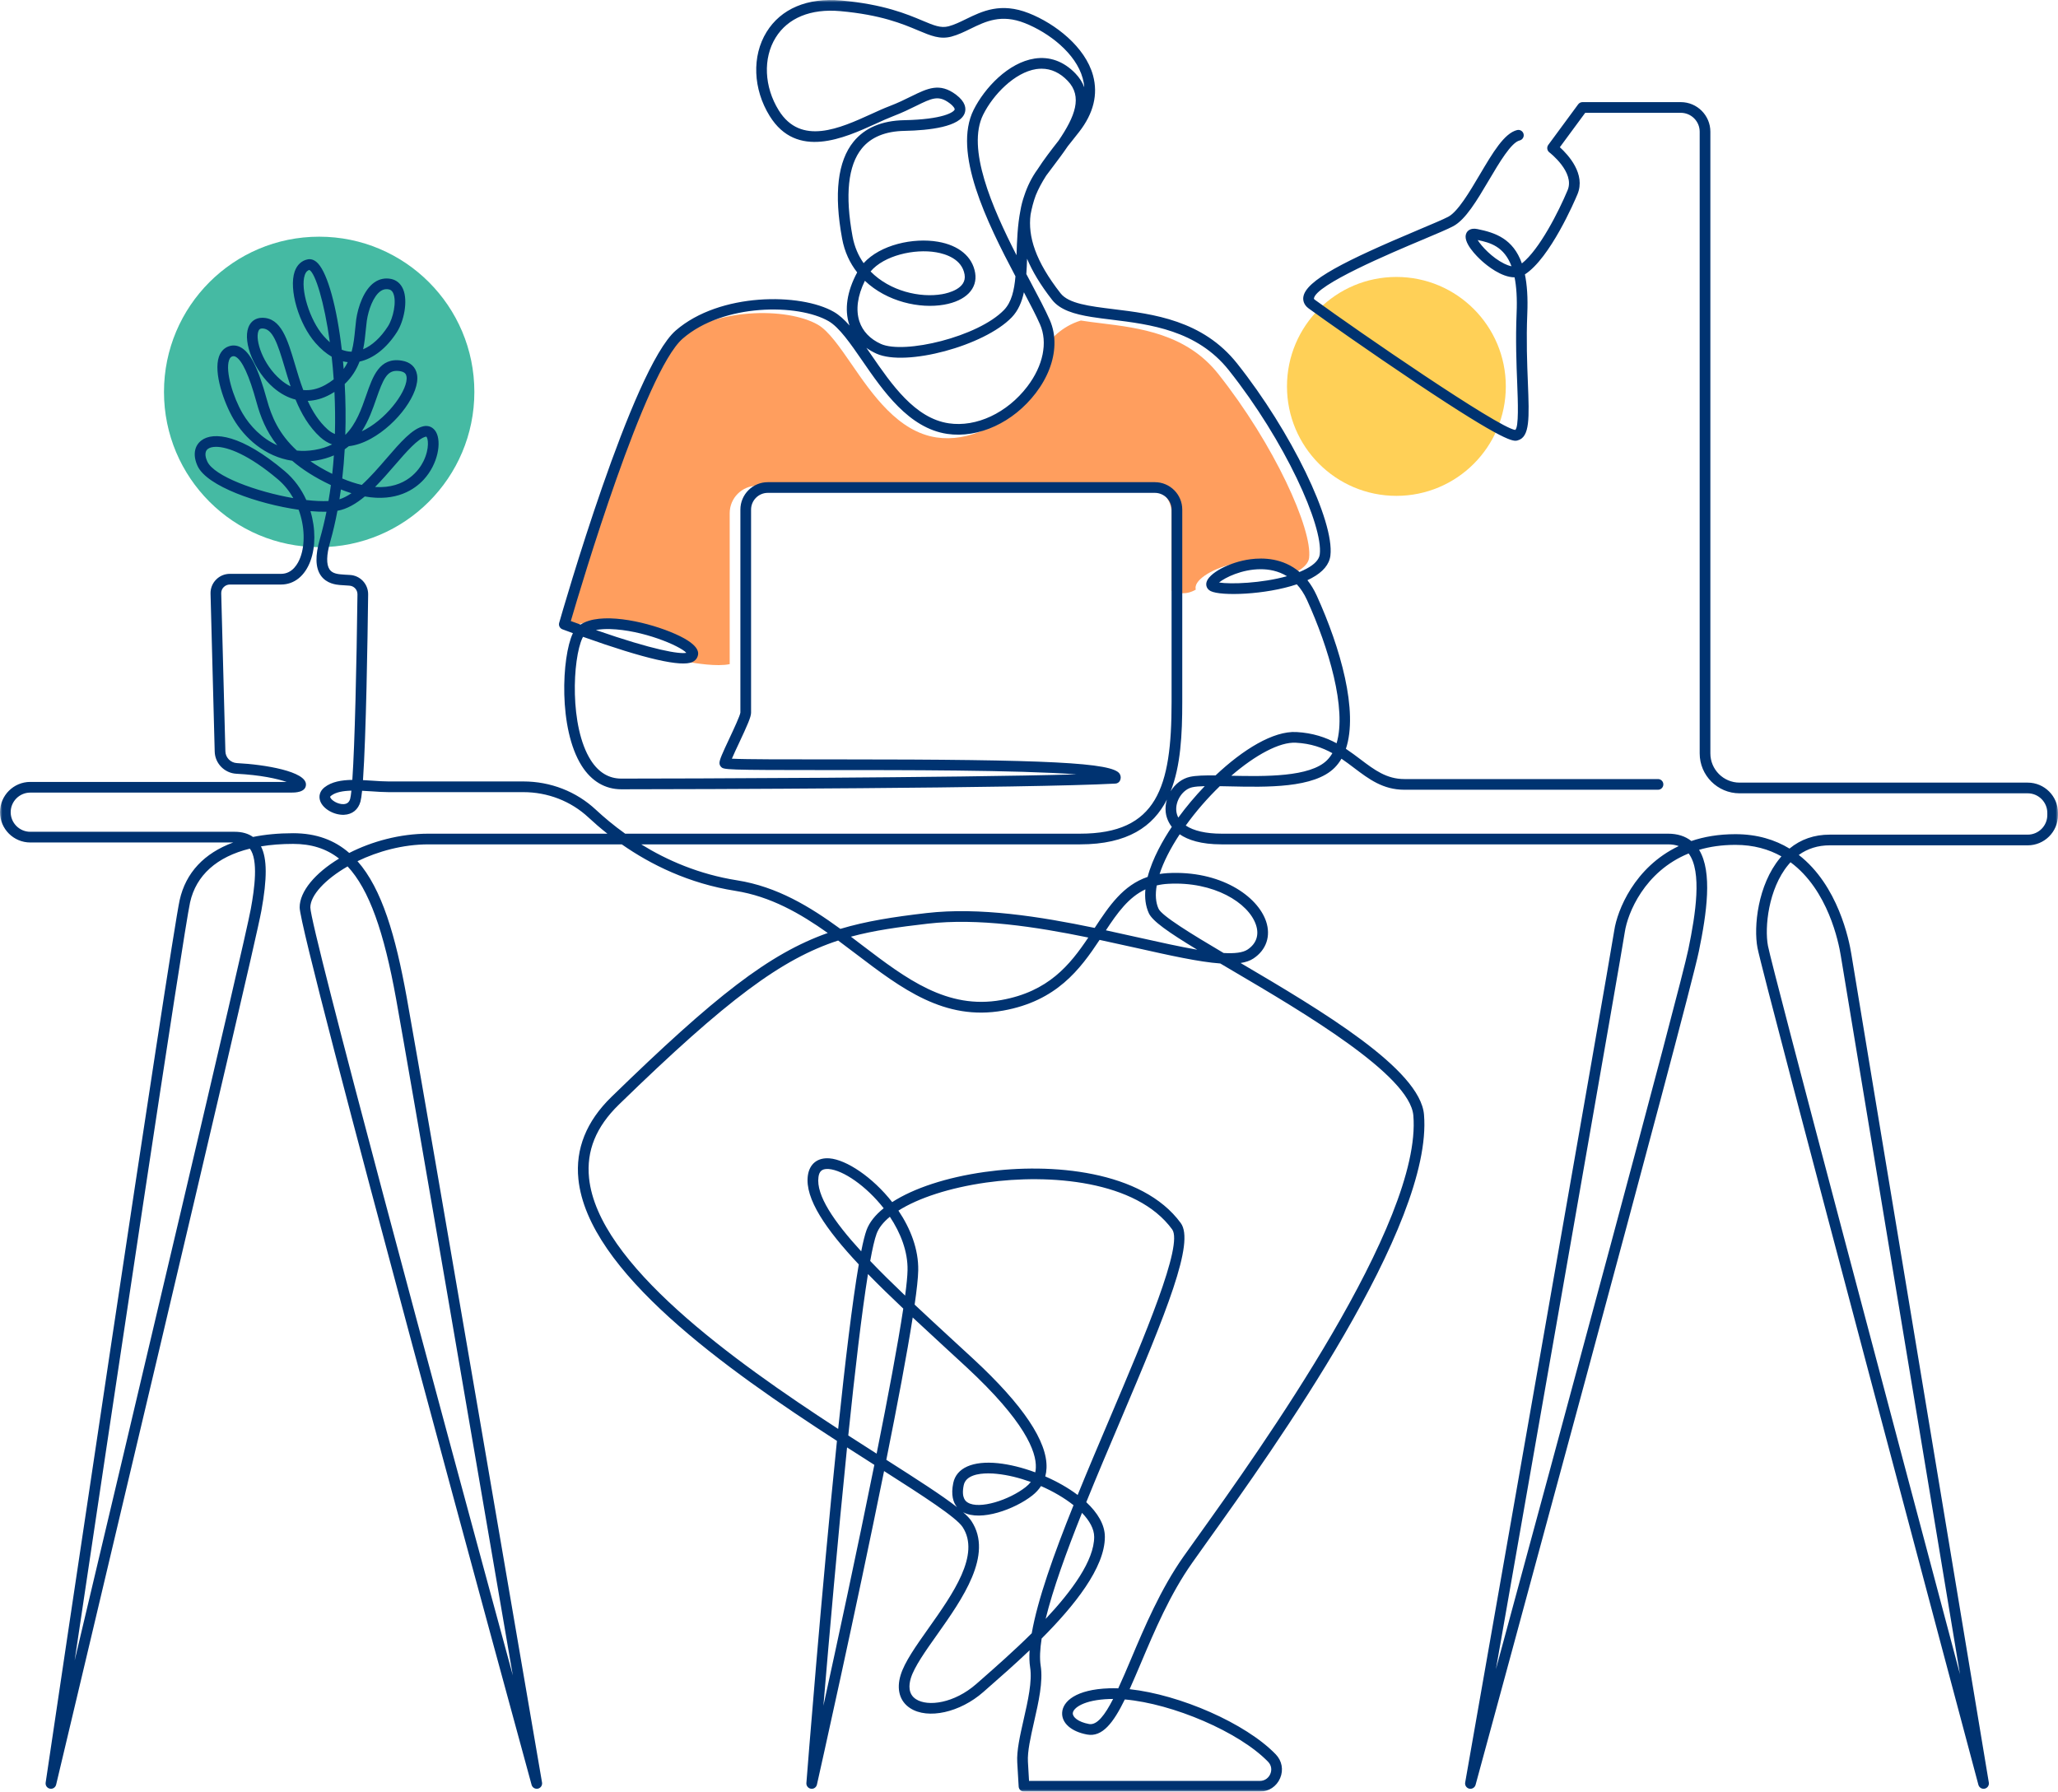 <?xml version="1.0" encoding="UTF-8"?> <svg xmlns="http://www.w3.org/2000/svg" xmlns:xlink="http://www.w3.org/1999/xlink" width="456px" height="397px" viewBox="0 0 456 397" version="1.1"><title>Artboard 1</title><defs><path d="M0,0 L456,0 L456,397 L0,397 L0,0 Z" id="path-1"></path><polygon id="path-2" points="0 0 456 0 456 397 0 397"></polygon></defs><g id="Artboard-1" stroke="none" fill="none" xlink:href="#path-1" fill-rule="evenodd"><path d="M290.063,123.619 C289.928,124.756 288.942,125.83 287.135,126.801 C286.646,127.062 286.125,127.306 285.572,127.535 C281.918,124.425 277.491,124.338 274.712,124.709 C270.032,125.317 265.282,127.875 264.926,129.959 C264.887,130.204 264.895,130.433 264.95,130.654 C262.788,131.917 260.831,131.459 259.592,130.891 L259.592,113.712 C259.592,110.356 256.869,107.633 253.515,107.633 L167.76,107.633 C164.406,107.633 161.683,110.356 161.683,113.712 L161.683,147.162 C158.874,147.762 154.084,146.98 152.047,146.594 C152.118,146.475 152.165,146.356 152.205,146.246 C152.418,145.583 153.089,143.578 146.041,140.759 C140.138,138.399 130.581,136.346 126.272,139.188 C125.57,138.935 124.852,138.675 124.109,138.406 C126.367,130.685 140.509,83.095 148.907,75.817 C157.943,67.985 174.476,68.064 181.216,71.948 C183.592,73.314 186.078,76.922 188.714,80.743 C193.299,87.399 198.997,95.68 207.52,96.935 C214.457,97.954 222.168,94.401 227.14,87.872 C229.76,84.446 231.164,80.711 231.267,77.206 C232.546,75.375 235.229,72.295 239.491,71.024 C240.919,71.254 242.434,71.443 244.013,71.633 C252.41,72.666 262.859,73.954 269.899,82.811 C282.368,98.514 290.828,117.304 290.063,123.619" id="Fill-1" fill="#FF9E5E"></path><path d="M105.106,86.846 C105.106,105.843 89.711,121.243 70.72,121.243 C51.73,121.243 36.335,105.843 36.335,86.846 C36.335,67.848 51.73,52.448 70.72,52.448 C89.711,52.448 105.106,67.848 105.106,86.846" id="Fill-3" fill="#45BAA3"></path><path d="M333.65,85.622 C333.65,99.016 322.795,109.875 309.406,109.875 C296.016,109.875 285.162,99.016 285.162,85.622 C285.162,72.227 296.016,61.369 309.406,61.369 C322.795,61.369 333.65,72.227 333.65,85.622" id="Fill-5" fill="#FFD057"></path><g id="Group-9" stroke-width="1" transform="translate(0, 0)"><mask id="mask-3" fill="white"><use xlink:href="#path-2"></use></mask><g id="Clip-8"></g><path d="M407.874,211.788 C408.758,217.33 426.2,322.315 434.281,370.994 C421.259,322.063 392.698,214.646 391.735,209.594 C390.954,205.488 391.838,196.954 396.21,191.665 C396.384,191.459 396.557,191.262 396.731,191.064 C405.057,197.207 407.401,208.812 407.874,211.788 L407.874,211.788 Z M374.104,210.312 C372.203,219.517 344.557,321.612 331.456,369.881 C340.319,319.426 359.299,211.33 360.017,206.514 C360.641,202.37 364.342,193.117 374.159,189.114 C377.166,193.117 375.715,202.528 374.104,210.312 L374.104,210.312 Z M261.083,181.165 C260.847,180.714 260.696,180.232 260.641,179.712 C260.397,177.415 262.086,174.904 264.185,174.446 C264.863,174.296 265.802,174.225 266.939,174.201 C264.824,176.404 262.835,178.772 261.083,181.165 L261.083,181.165 Z M254.288,194.309 C248.827,196.165 245.741,200.767 242.553,205.615 C230.47,203.104 217.061,200.965 205.294,202.322 C197.924,203.175 191.886,204.123 186.204,205.828 C179.448,200.909 172.219,196.472 163.309,195.067 C154.896,193.741 147.793,190.63 142.08,187.101 L239.309,187.101 C249.86,187.101 255.527,183.138 258.558,177.17 C258.29,178.062 258.187,179.017 258.29,179.964 C258.36,180.635 258.637,181.923 259.639,183.225 C257.753,186.044 255.361,190.173 254.288,194.309 L254.288,194.309 Z M258.842,195.841 C268.928,195.272 276.654,200.025 278.295,204.951 C279.037,207.178 278.374,209.112 276.433,210.407 C275.383,211.11 273.537,211.315 271.114,211.173 C263.987,206.957 257.429,202.946 256.703,201.359 C256.072,199.986 255.945,198.233 256.3,196.204 C257.09,196.014 257.934,195.888 258.842,195.841 L258.842,195.841 Z M254.548,202.346 C255.361,204.114 258.865,206.562 265.274,210.446 C261.43,209.783 256.932,208.78 252.158,207.715 C249.868,207.201 247.485,206.665 245.039,206.143 C247.611,202.251 250.058,198.833 253.791,197.072 C253.617,198.936 253.815,200.736 254.548,202.346 L254.548,202.346 Z M188.54,207.557 C193.693,206.159 199.084,205.425 205.563,204.675 C216.699,203.388 229.483,205.354 241.14,207.746 C237.052,213.833 232.309,219.723 221.876,221.594 C209.856,223.764 200.765,216.849 191.136,209.53 C190.276,208.875 189.408,208.212 188.54,207.557 L188.54,207.557 Z M246.641,376.466 C244.81,380.049 243.066,382.331 241.314,382.024 C238.859,381.573 237.644,380.468 237.707,379.608 C237.786,378.494 240.075,376.663 245.875,376.474 C246.128,376.466 246.38,376.466 246.641,376.466 L246.641,376.466 Z M313.162,247.181 C315.159,270.896 279.045,321.4 265.447,340.41 C264.209,342.139 263.127,343.655 262.228,344.926 C257.176,352.087 253.546,360.66 250.634,367.56 C249.648,369.889 248.701,372.123 247.777,374.113 C247.099,374.089 246.435,374.089 245.796,374.105 C238.362,374.35 235.521,377.018 235.348,379.434 C235.174,381.779 237.352,383.705 240.888,384.353 C244.226,384.96 246.68,381.795 249.23,376.576 C259.828,377.508 274.563,383.752 280.979,390.392 C281.689,391.126 281.871,392.137 281.468,393.084 C281.153,393.834 280.371,394.631 279.14,394.631 L228.008,394.631 L227.763,390.377 C227.629,388.134 228.355,384.936 229.12,381.549 C230.115,377.168 231.149,372.637 230.589,369.108 C230.336,367.497 230.43,365.46 230.801,363.076 C238.038,355.821 244.81,347.397 244.81,340.552 C244.81,337.829 243.192,335.2 240.69,332.862 C243.09,326.926 245.686,320.831 248.18,314.95 C258.558,290.507 264.761,275.302 261.628,271.015 C253.097,259.338 232.893,257.618 218.182,259.694 C209.635,260.902 202.43,263.31 197.687,266.373 C193.346,260.83 187.53,256.978 183.804,256.678 C181.153,256.465 179.361,257.894 178.998,260.499 C178.296,265.623 183.039,272.459 190.284,280.181 C188.848,288.533 187.253,301.907 185.715,316.631 C162.441,301.489 132.467,280.047 130.518,261.036 C129.902,255.013 132.057,249.699 137.123,244.772 C161.241,221.294 173.261,212.483 185.715,208.409 C187.056,209.396 188.382,210.407 189.7,211.409 C199.762,219.06 209.256,226.275 222.294,223.931 C234.132,221.799 239.325,214.78 243.642,208.267 C246.396,208.852 249.08,209.451 251.644,210.02 C259.268,211.725 265.645,213.154 270.388,213.494 C271.264,214.014 272.187,214.552 273.142,215.12 C288.776,224.318 312.405,238.22 313.162,247.181 L313.162,247.181 Z M217.543,372.076 L216.328,373.142 C211.458,377.42 205.603,378.234 202.959,376.521 C201.183,375.376 201.364,373.347 201.822,371.847 C202.596,369.337 205.05,365.871 207.647,362.208 C213.218,354.329 220.155,344.523 215.254,337.063 C214.883,336.494 214.26,335.839 213.408,335.089 C217.306,337.213 224.891,334.41 228.734,331.378 C229.523,330.755 230.163,330.06 230.66,329.294 C233.343,330.47 235.853,331.931 237.865,333.534 C233.485,344.428 229.902,354.479 228.607,361.908 C224.583,365.902 220.478,369.494 217.543,372.076 L217.543,372.076 Z M213.534,329.112 C213.983,326.934 216.77,326.483 218.98,326.483 C219.713,326.483 220.376,326.531 220.873,326.587 C223.289,326.831 225.877,327.47 228.403,328.386 C228.087,328.789 227.708,329.168 227.266,329.515 C223.628,332.381 216.99,334.529 214.425,332.942 C214.055,332.713 212.934,332.018 213.534,329.112 L213.534,329.112 Z M211.214,328.631 C210.669,331.276 211.214,332.934 212.05,333.968 C208.696,331.339 203.195,327.818 196.385,323.475 C198.831,311.31 200.962,300.029 202.232,291.936 C204.6,294.146 207.038,296.397 209.501,298.662 C211.04,300.076 212.571,301.489 214.094,302.894 C227.101,314.942 229.657,321.676 229.515,325.205 C229.507,325.568 229.46,325.923 229.389,326.255 C226.54,325.197 223.66,324.486 221.11,324.225 C215.523,323.658 211.908,325.26 211.214,328.631 L211.214,328.631 Z M192.004,272.57 C191.634,273.596 191.231,275.199 190.821,277.283 C184.76,270.66 180.79,264.834 181.351,260.823 C181.516,259.575 182.1,259.03 183.276,259.03 C183.386,259.03 183.497,259.03 183.623,259.038 C186.811,259.291 191.925,262.781 195.8,267.731 C193.93,269.231 192.628,270.865 192.004,272.57 L192.004,272.57 Z M201.088,281.475 C201.064,282.763 200.875,284.673 200.551,287.089 C197.805,284.468 195.185,281.894 192.817,279.415 C193.314,276.652 193.788,274.584 194.23,273.384 C194.704,272.088 195.714,270.818 197.173,269.618 C199.542,273.186 201.175,277.315 201.088,281.475 L201.088,281.475 Z M239.743,335.231 C241.416,336.968 242.442,338.799 242.442,340.552 C242.442,345.802 237.502,352.536 231.685,358.734 C233.28,352.173 236.271,343.931 239.743,335.231 L239.743,335.231 Z M238.781,331.268 C236.681,329.681 234.195,328.284 231.607,327.155 C231.764,326.563 231.859,325.947 231.883,325.299 C232.119,319.442 226.674,311.318 215.704,301.157 C214.181,299.744 212.642,298.331 211.103,296.918 C208.27,294.305 205.421,291.684 202.659,289.086 C203.14,285.763 203.424,283.173 203.456,281.523 C203.55,276.818 201.727,272.207 199.068,268.259 C203.472,265.465 210.393,263.191 218.514,262.038 C232.577,260.057 251.81,261.58 259.718,272.412 C262.22,275.838 253.601,296.128 246.001,314.026 C243.547,319.805 241.069,325.631 238.781,331.268 L238.781,331.268 Z M194.238,322.11 C192.233,320.831 190.126,319.489 187.956,318.084 C189.424,303.857 190.947,290.823 192.32,282.312 C194.735,284.791 197.371,287.349 200.141,289.97 C198.957,297.842 196.771,309.455 194.238,322.11 L194.238,322.11 Z M182.447,377.966 C183.694,363.092 185.628,340.931 187.687,320.728 C189.755,322.063 191.784,323.35 193.733,324.596 C189.961,343.323 185.525,363.921 182.447,377.966 L182.447,377.966 Z M285.161,127.677 C279.566,129.248 272.661,129.493 270.111,129.075 C271.461,127.962 275.186,126.138 279.306,126.13 L279.338,126.13 C281.105,126.13 283.205,126.477 285.161,127.677 L285.161,127.677 Z M132.033,139.606 C133.13,139.401 134.291,139.369 135.159,139.393 C142.379,139.599 150.555,143.048 152.087,144.659 C150.524,144.967 144.952,144.099 132.033,139.606 L132.033,139.606 Z M261.959,155.609 L261.959,112.922 C261.959,109.567 259.236,106.843 255.882,106.843 L170.128,106.843 C166.774,106.843 164.051,109.567 164.051,112.922 L164.051,157.891 C163.98,158.577 162.551,161.625 161.605,163.646 C159.994,167.08 159.426,168.351 159.418,169.061 C159.411,169.377 159.544,169.709 159.774,169.93 C160.381,170.554 160.46,170.641 183.71,170.641 C199.486,170.633 225.561,170.617 238.528,171.588 C211.585,172.354 150.272,172.528 137.66,172.528 C134.898,172.528 132.625,171.154 130.897,168.438 C126.154,160.97 126.88,146.009 129.05,141.367 C129.098,141.28 129.145,141.201 129.192,141.114 C142.837,145.985 150.989,147.857 153.444,146.68 C153.941,146.435 154.241,146.112 154.415,145.803 C154.486,145.685 154.534,145.567 154.573,145.456 C154.786,144.794 155.457,142.787 148.409,139.969 C142.506,137.609 132.949,135.556 128.64,138.399 C127.937,138.146 127.219,137.885 126.478,137.617 C128.734,129.896 142.877,82.306 151.274,75.027 C160.31,67.196 176.844,67.274 183.584,71.158 C185.959,72.524 188.445,76.132 191.081,79.953 C195.667,86.608 201.364,94.89 209.888,96.146 C216.825,97.164 224.536,93.611 229.507,87.083 C232.127,83.656 233.532,79.922 233.635,76.416 C233.698,74.482 233.358,72.619 232.609,70.914 C231.583,68.592 230.052,65.704 228.276,62.356 C227.992,61.826 227.708,61.274 227.408,60.721 C227.487,59.616 227.535,58.487 227.574,57.334 C228.734,60.114 230.534,63.13 233.114,66.438 C234.866,68.68 238.015,69.619 241.858,70.235 C243.287,70.464 244.802,70.653 246.38,70.842 C254.778,71.877 265.226,73.164 272.266,82.022 C284.735,97.724 293.196,116.514 292.43,122.83 C292.296,123.967 291.309,125.04 289.502,126.012 C289.013,126.272 288.492,126.517 287.94,126.746 C284.286,123.635 279.858,123.548 277.08,123.919 C272.4,124.528 267.649,127.085 267.294,129.169 C267.255,129.414 267.263,129.643 267.318,129.864 C267.436,130.338 267.76,130.732 268.249,130.977 C270.545,132.13 280.395,131.806 287.34,129.478 C288.176,130.385 288.942,131.522 289.589,132.935 C294.411,143.522 298.428,157.053 296.155,164.696 C293.74,163.393 290.891,162.407 287.253,162.209 C282.139,161.932 275.407,166.085 269.33,171.825 C266.978,171.794 264.997,171.849 263.679,172.133 C261.904,172.52 260.365,173.735 259.386,175.33 C261.612,169.725 261.959,162.698 261.959,155.609 L261.959,155.609 Z M192.896,60.153 C195.848,56.624 202.588,55.069 207.441,55.906 C209.54,56.269 213.155,57.39 213.731,60.848 C214.252,63.966 210.069,64.953 208.775,65.182 C203.874,66.043 197.197,64.535 192.896,60.153 L192.896,60.153 Z M188.911,52.44 C187.206,43.227 187.901,36.642 190.971,32.877 C192.999,30.39 196.171,29.079 200.402,29.001 C205.95,28.89 212.776,28.108 213.779,24.99 C214.078,24.058 213.983,22.598 211.821,20.971 C208.207,18.263 205.563,19.558 201.909,21.35 C200.528,22.037 198.949,22.811 197.008,23.553 C195.8,24.011 194.467,24.619 193.054,25.266 C186.109,28.424 177.46,32.364 172.55,24.453 C169.315,19.235 169.039,12.911 171.856,8.348 C174.555,3.966 179.638,1.882 186.172,2.466 C195.217,3.279 199.983,5.284 203.464,6.753 C206.249,7.921 208.27,8.774 210.78,8.119 C212.263,7.732 213.684,7.037 215.057,6.366 C218.395,4.74 221.844,3.05 227.093,5.127 C232.38,7.219 238.394,11.806 239.901,17.348 C240.083,18.011 240.201,18.674 240.24,19.345 C239.854,18.271 239.215,17.237 238.267,16.258 C235.703,13.598 232.577,12.461 229.247,12.974 C223.414,13.866 218.159,19.487 215.735,24.334 C211.032,33.745 218.648,49.195 225.001,61.227 C224.732,64.345 224.125,66.958 222.468,68.68 C216.707,74.648 200.355,78.54 195.185,76.212 C192.793,75.13 191.152,73.408 190.426,71.229 C189.582,68.656 189.992,65.561 191.634,62.221 C196.535,66.872 203.803,68.459 209.185,67.511 C214.015,66.666 216.651,63.959 216.067,60.461 C215.468,56.885 212.477,54.366 207.844,53.569 C202.358,52.622 195.059,54.216 191.358,58.314 C190.197,56.664 189.337,54.714 188.911,52.44 L188.911,52.44 Z M230.438,71.869 C232.198,75.872 231.149,81.027 227.629,85.646 C223.162,91.503 216.336,94.709 210.235,93.801 C202.729,92.696 197.576,85.211 193.031,78.611 C192.667,78.09 192.32,77.577 191.973,77.08 C192.644,77.569 193.394,78.003 194.206,78.366 C200.709,81.303 218.072,76.645 224.172,70.322 C225.601,68.837 226.406,66.927 226.871,64.764 C228.331,67.527 229.586,69.927 230.438,71.869 L230.438,71.869 Z M234.566,31.148 C232.885,33.287 231.275,35.38 229.91,37.503 C228.56,39.358 227.613,41.34 226.95,43.361 C226.571,44.435 226.288,45.524 226.098,46.653 C225.451,49.961 225.341,53.324 225.237,56.474 C225.237,56.498 225.237,56.521 225.229,56.545 C219.808,45.935 214.118,32.869 217.851,25.4 C220.076,20.939 224.835,16.045 229.602,15.31 C230.004,15.256 230.407,15.224 230.801,15.224 C232.909,15.224 234.85,16.116 236.563,17.9 C239.932,21.39 238.18,25.826 234.566,31.148 L234.566,31.148 Z M294.033,168.454 C290.276,172.212 280.3,172.054 272.819,171.896 C278.154,167.294 283.543,164.372 287.127,164.577 C290.441,164.751 293.006,165.667 295.224,166.891 C294.893,167.467 294.49,167.996 294.033,168.454 L294.033,168.454 Z M77.863,175.196 C77.776,176.025 77.689,176.633 77.594,176.98 C77.381,177.77 76.908,178.149 76.126,178.188 C74.816,178.236 73.412,177.319 73.183,176.689 C73.143,176.593 73.119,176.522 73.364,176.325 C74.39,175.52 76.032,175.244 77.863,175.196 L77.863,175.196 Z M94.941,184.733 C88.572,184.733 82.369,186.462 77.381,189.004 C74.113,186.154 70.073,184.63 64.951,184.63 C61.708,184.63 58.74,184.915 56.057,185.459 C54.999,184.701 53.642,184.314 52.008,184.314 L6.708,184.314 C4.317,184.314 2.367,182.365 2.367,179.972 C2.367,177.58 4.317,175.63 6.708,175.63 L64.478,175.63 C65.291,175.63 67.753,175.63 67.793,173.862 C67.871,170.933 58.685,169.409 52.497,169.093 C51.101,169.022 49.972,167.877 49.94,166.488 L49.017,131.498 C49.001,130.97 49.191,130.48 49.554,130.109 C49.924,129.73 50.406,129.525 50.935,129.525 L62.268,129.525 C65.196,129.525 67.571,127.614 68.795,124.275 C69.916,121.204 69.963,117.161 68.787,113.261 C70.057,113.372 71.257,113.419 72.338,113.396 C71.92,115.448 71.438,117.485 70.862,119.49 C69.812,123.154 69.884,125.783 71.067,127.504 C72.338,129.359 74.54,129.556 75.258,129.627 C75.961,129.69 76.694,129.738 77.381,129.77 C78.415,129.817 79.212,130.662 79.204,131.696 C79.007,147.494 78.62,164.822 78.068,172.811 C75.676,172.851 73.49,173.214 71.904,174.462 C70.894,175.251 70.546,176.396 70.957,177.517 C71.604,179.262 74.011,180.627 76.229,180.549 C78.06,180.47 79.386,179.396 79.875,177.604 C80.001,177.138 80.119,176.325 80.23,175.228 C80.956,175.259 81.69,175.307 82.4,175.354 C83.703,175.44 84.933,175.528 86.102,175.528 L115.949,175.528 C121.371,175.528 126.501,177.517 130.384,181.133 C131.631,182.294 133.028,183.509 134.582,184.733 L94.941,184.733 Z M87.775,221.396 C90.829,238.315 106.147,327.565 113.629,371.255 C96.969,310.023 68.771,205.512 68.763,201.075 C68.763,198.407 72.03,194.854 77.018,191.988 C81.793,197.104 85.084,206.451 87.775,221.396 L87.775,221.396 Z M55.575,201.391 C54.155,209.223 28.727,316.599 16.542,367.939 C24.339,315.668 40.691,206.365 42.112,199.97 C43.453,193.93 48.062,189.849 55.362,188.049 C57.264,190.591 56.404,196.859 55.575,201.391 L55.575,201.391 Z M45.932,102.264 C45.655,101.672 45.11,100.204 46.057,99.477 C46.444,99.185 47.052,99.011 47.873,99.011 C50.454,99.011 55.141,100.772 61.557,106.196 C62.97,107.388 64.107,108.825 64.99,110.38 C56.854,108.966 47.431,105.532 45.932,102.264 L45.932,102.264 Z M68.787,102.209 C69.221,102.169 69.655,102.106 70.089,102.035 C71.549,101.79 72.835,101.403 73.98,100.906 C73.885,102.272 73.767,103.638 73.616,105.003 C71.778,104.095 70.183,103.164 68.787,102.209 L68.787,102.209 Z M72.583,95.143 C70.665,93.414 69.276,91.212 68.187,88.827 C69.852,88.779 71.541,88.298 73.206,87.382 C73.514,87.209 73.822,87.027 74.106,86.845 C74.248,89.846 74.296,92.972 74.209,96.169 C73.648,95.948 73.096,95.609 72.583,95.143 L72.583,95.143 Z M53.76,91.622 C51.653,88.014 49.901,82.275 50.753,79.811 C50.951,79.235 51.227,79.069 51.417,78.998 C51.535,78.951 51.645,78.927 51.756,78.927 C51.898,78.927 52.032,78.959 52.174,79.029 C53.626,79.756 55.197,83.158 56.838,89.135 C57.706,92.301 58.945,95.537 61.423,98.664 C58.006,97.14 55.394,94.401 53.76,91.622 L53.76,91.622 Z M62.126,84.098 C58.235,80.743 56.507,75.374 57.248,73.393 C57.407,72.951 57.643,72.785 58.108,72.785 C60.398,72.785 61.487,76.045 63.065,81.358 C63.468,82.716 63.894,84.153 64.391,85.622 C63.531,85.196 62.765,84.651 62.126,84.098 L62.126,84.098 Z M71.683,74.427 C68.613,70.938 66.483,64.006 67.532,60.943 C67.816,60.13 68.227,59.9 68.55,59.814 C69.86,60.524 71.841,66.825 73.088,75.84 C72.614,75.43 72.149,74.956 71.683,74.427 L71.683,74.427 Z M75.535,108.462 C76.347,108.785 77.128,109.053 77.878,109.29 C76.986,109.89 76.095,110.364 75.211,110.64 C75.329,109.922 75.431,109.188 75.535,108.462 L75.535,108.462 Z M77.05,80.245 C76.797,80.767 76.497,81.271 76.15,81.761 C76.103,81.193 76.055,80.624 76,80.064 C76.347,80.15 76.694,80.214 77.05,80.245 L77.05,80.245 Z M81.051,73.092 C81.122,72.39 81.185,71.727 81.272,71.103 C81.611,68.727 82.7,65.648 84.31,64.519 C84.737,64.219 85.171,64.077 85.644,64.077 C85.81,64.077 85.992,64.092 86.173,64.132 C86.48,64.195 86.867,64.353 87.151,65.024 C87.917,66.848 87.12,70.503 85.96,72.311 C84.358,74.806 82.424,76.575 80.459,77.396 C80.783,75.888 80.924,74.419 81.051,73.092 L81.051,73.092 Z M83.379,88.361 C84.878,84.043 85.746,82.18 87.885,82.18 C88.122,82.18 88.374,82.204 88.643,82.243 C89.756,82.432 89.992,82.946 90.071,83.419 C90.529,86.111 86.236,92.269 81.043,95.127 C80.759,95.285 80.467,95.435 80.159,95.577 C81.69,93.224 82.598,90.611 83.379,88.361 L83.379,88.361 Z M87.467,103.093 C90,100.164 92.62,97.14 94.349,96.761 C94.388,96.753 94.42,96.753 94.427,96.753 L94.443,96.753 C94.838,96.967 95.256,99.311 93.812,102.232 C92.952,103.969 90.055,108.367 83.103,107.909 C84.626,106.377 86.078,104.696 87.467,103.093 L87.467,103.093 Z M333.295,58.424 C330.611,57.106 328.252,54.556 327.415,53.19 C330.193,53.758 333.271,54.619 334.913,59.001 C334.305,58.882 333.705,58.63 333.295,58.424 L333.295,58.424 Z M449.291,173.42 L385.445,173.42 C381.878,173.42 378.974,170.514 378.974,166.946 L378.974,29.182 C378.974,25.574 376.038,22.63 372.423,22.63 L350.642,22.63 C350.263,22.63 349.915,22.811 349.687,23.111 L343.057,32.111 C342.678,32.632 342.781,33.366 343.294,33.761 C343.357,33.801 349.008,38.166 347.343,42.145 C345.37,46.858 341.116,55.282 337.21,58.369 C335.276,52.922 331.361,51.564 327.352,50.758 C325.782,50.443 325.151,51.177 324.921,51.635 C323.92,53.624 327.313,56.901 328.378,57.856 C329.468,58.834 332.648,61.448 335.592,61.455 C336.002,63.509 336.183,66.106 336.041,69.398 C335.796,75.342 336.002,80.68 336.175,84.966 C336.326,88.882 336.562,94.756 335.725,95.269 C331.929,94.756 300.717,73.267 291.357,66.438 C291.12,66.264 291.128,66.177 291.128,66.153 C291.483,63.114 308.143,56.087 315.262,53.095 C318.371,51.785 320.826,50.751 321.993,50.127 C324.74,48.666 327.242,44.427 329.894,39.943 C332.214,36.019 334.842,31.574 336.712,31.124 C337.352,30.966 337.738,30.326 337.588,29.695 C337.43,29.056 336.791,28.669 336.16,28.819 C333.311,29.506 330.786,33.785 327.857,38.735 C325.6,42.556 323.035,46.89 320.889,48.035 C319.807,48.603 317.393,49.622 314.339,50.908 C298.097,57.753 289.21,62.166 288.776,65.877 C288.713,66.43 288.784,67.487 289.968,68.348 C293.109,70.646 303.637,78.059 313.723,84.801 C333.824,98.238 335.354,97.835 336.262,97.59 C339.017,96.864 338.843,92.608 338.543,84.872 C338.369,80.632 338.165,75.35 338.409,69.493 C338.559,65.948 338.354,63.098 337.88,60.801 C343.483,57.185 348.921,44.498 349.521,43.061 C351.407,38.569 347.485,34.314 345.622,32.624 L351.241,24.998 L372.423,24.998 C374.728,24.998 376.607,26.876 376.607,29.182 L376.607,166.946 C376.607,171.825 380.568,175.788 385.445,175.788 L449.291,175.788 C451.683,175.788 453.632,177.738 453.632,180.13 L453.632,180.604 C453.632,183.004 451.683,184.946 449.291,184.946 L405.412,184.946 C401.987,184.946 399.004,185.98 396.51,188.033 C393.298,186.083 389.352,184.843 384.522,184.843 C380.813,184.843 377.577,185.404 374.76,186.359 C373.402,185.278 371.666,184.733 369.583,184.733 L270.672,184.733 C267.192,184.733 264.461,184.093 262.732,182.925 C265.005,179.759 267.602,176.799 270.278,174.209 C270.94,174.217 271.627,174.233 272.329,174.248 C280.719,174.438 291.167,174.675 295.705,170.127 C296.297,169.536 296.802,168.864 297.236,168.122 C298.207,168.778 299.122,169.472 300.03,170.159 C303.321,172.646 306.43,174.998 311.181,174.998 L367.373,174.998 C368.028,174.998 368.556,174.47 368.556,173.814 C368.556,173.159 368.028,172.63 367.373,172.63 L311.181,172.63 C307.227,172.63 304.552,170.609 301.459,168.272 C300.433,167.498 299.367,166.693 298.215,165.927 C300.993,157.646 297.055,143.625 291.743,131.956 C291.136,130.63 290.441,129.509 289.692,128.561 C290.015,128.411 290.323,128.262 290.623,128.096 C293.149,126.738 294.545,125.064 294.782,123.114 C295.713,115.464 286.053,95.577 274.121,80.553 C266.481,70.93 255.495,69.579 246.672,68.498 C241.361,67.842 236.776,67.282 234.984,64.977 C229.428,57.864 227.731,52.408 228.347,47.553 C228.615,46.092 228.986,44.648 229.507,43.258 C230.091,41.814 230.864,40.408 231.764,38.987 C231.788,38.947 231.82,38.908 231.844,38.869 C232.333,38.205 232.854,37.519 233.39,36.809 C234.416,35.443 235.537,33.966 236.579,32.419 C236.847,32.087 237.115,31.74 237.391,31.4 C237.952,30.682 238.528,29.963 239.104,29.229 C242.292,25.14 243.334,20.932 242.19,16.724 C240.47,10.392 233.8,5.229 227.961,2.924 C221.741,0.469 217.638,2.474 214.015,4.243 C212.689,4.89 211.434,5.498 210.18,5.829 C208.451,6.279 206.913,5.632 204.379,4.566 C200.962,3.129 195.792,0.95 186.385,0.106 C178.92,-0.558 173.032,1.921 169.844,7.1 C166.561,12.421 166.837,19.724 170.539,25.7 C176.544,35.388 187.072,30.587 194.033,27.422 C195.414,26.79 196.716,26.197 197.853,25.763 C199.897,24.982 201.522,24.185 202.951,23.482 C206.486,21.745 207.946,21.027 210.401,22.866 C211.403,23.624 211.577,24.114 211.53,24.263 C211.332,24.864 208.949,26.458 200.355,26.632 C195.398,26.727 191.626,28.329 189.132,31.384 C185.604,35.711 184.752,42.943 186.591,52.874 C187.135,55.834 188.327,58.322 189.929,60.358 C187.664,64.567 187.056,68.577 188.185,71.971 C188.201,72.027 188.217,72.083 188.24,72.138 C187.103,70.842 185.959,69.793 184.76,69.106 C177.436,64.882 159.497,64.764 149.727,73.235 C140.099,81.58 124.551,135.714 123.897,138.02 C123.731,138.612 124.047,139.235 124.622,139.448 C125.412,139.74 126.185,140.025 126.943,140.301 C126.927,140.325 126.92,140.341 126.912,140.364 C124.489,145.528 123.668,161.467 128.9,169.709 C131.054,173.104 134.085,174.896 137.66,174.896 C151.897,174.896 228.205,174.675 247.162,173.633 C247.596,173.609 247.975,173.349 248.164,172.97 C248.401,172.472 248.377,171.927 248.085,171.462 C246.546,168.998 232.49,168.272 185.723,168.272 L183.71,168.272 C174.326,168.272 165.377,168.28 162.165,168.115 C162.575,167.151 163.223,165.762 163.751,164.649 C165.605,160.693 166.418,158.861 166.418,157.923 L166.418,112.922 C166.418,110.877 168.084,109.211 170.128,109.211 L255.882,109.211 C257.926,109.211 259.592,110.877 259.592,112.922 L259.592,155.609 C259.592,174.501 256.364,184.733 239.309,184.733 L138.52,184.733 C136.003,182.933 133.825,181.101 132.001,179.404 C127.677,175.377 121.979,173.159 115.949,173.159 L86.102,173.159 C85.013,173.159 83.821,173.08 82.558,172.993 C81.848,172.946 81.138,172.899 80.428,172.867 C81.114,163.061 81.445,141.833 81.572,131.727 C81.596,129.407 79.804,127.504 77.492,127.401 C76.837,127.369 76.134,127.33 75.479,127.267 C74.217,127.156 73.459,126.817 73.017,126.169 C72.283,125.088 72.322,123.004 73.143,120.138 C73.783,117.896 74.319,115.567 74.769,113.182 C76.876,112.819 78.896,111.619 80.83,110.009 C87.853,111.256 91.902,108.43 93.899,106.259 C97.072,102.801 97.876,97.922 96.606,95.72 C96.006,94.677 94.98,94.204 93.844,94.448 C91.342,94.993 88.714,98.025 85.675,101.545 C83.931,103.567 82.061,105.722 80.159,107.451 C78.841,107.151 77.397,106.685 75.834,106.022 C76.079,103.874 76.26,101.719 76.379,99.564 C76.694,99.343 76.994,99.106 77.287,98.869 C78.833,98.696 80.475,98.143 82.187,97.204 C88.122,93.935 93.094,87.043 92.408,83.024 C92.123,81.327 90.924,80.221 89.03,79.914 C84.089,79.092 82.598,83.403 81.146,87.587 C80.08,90.643 78.936,93.943 76.513,96.366 C76.631,92.514 76.576,88.716 76.379,85.093 C77.988,83.561 79.007,81.856 79.67,80.119 C82.692,79.479 85.66,77.158 87.948,73.59 C89.488,71.206 90.426,66.729 89.33,64.108 C88.808,62.861 87.885,62.072 86.662,61.811 C85.336,61.543 84.057,61.803 82.945,62.584 C80.601,64.227 79.322,68.024 78.928,70.771 C78.841,71.427 78.77,72.13 78.699,72.864 C78.541,74.514 78.367,76.243 77.91,77.932 C77.184,77.924 76.458,77.775 75.732,77.498 C74.643,68.04 72.614,60.729 70.491,58.408 C69.608,57.438 68.755,57.366 68.203,57.469 C66.837,57.729 65.803,58.693 65.291,60.177 C63.949,64.084 66.19,71.767 69.9,75.99 C71.059,77.309 72.259,78.327 73.49,79.037 C73.672,80.648 73.822,82.33 73.94,84.067 C73.388,84.501 72.764,84.919 72.062,85.306 C70.286,86.285 68.653,86.561 67.192,86.427 C66.475,84.517 65.89,82.551 65.338,80.68 C63.696,75.177 62.284,70.416 58.108,70.416 C56.657,70.416 55.536,71.198 55.031,72.564 C53.768,75.951 56.412,82.306 60.579,85.89 C62.134,87.232 63.783,88.116 65.488,88.543 C66.758,91.63 68.471,94.622 70.996,96.904 C71.786,97.614 72.654,98.143 73.593,98.474 C72.488,99.027 71.202,99.454 69.702,99.698 C68.329,99.927 67.027,99.966 65.788,99.841 C61.779,96.177 60.153,92.285 59.119,88.503 C57.185,81.477 55.426,78.011 53.232,76.914 C52.371,76.479 51.44,76.44 50.549,76.795 C49.885,77.056 48.993,77.656 48.512,79.037 C47.273,82.63 49.641,89.253 51.716,92.814 C54.202,97.053 58.717,101.198 64.746,102.099 C66.932,103.977 69.718,105.793 73.317,107.49 C73.159,108.666 72.986,109.843 72.78,111.019 C71.36,111.091 69.679,111.011 67.871,110.798 C66.79,108.414 65.212,106.18 63.081,104.388 C53.516,96.295 47.273,95.577 44.621,97.598 C43.019,98.814 42.704,100.938 43.777,103.259 C45.853,107.751 57.146,111.666 66.175,112.954 C67.532,116.656 67.611,120.619 66.569,123.462 C66.064,124.843 64.833,127.156 62.268,127.156 L50.935,127.156 C49.767,127.156 48.678,127.614 47.865,128.451 C47.045,129.288 46.618,130.393 46.65,131.561 L47.573,166.551 C47.644,169.173 49.751,171.319 52.379,171.454 C57.761,171.73 61.416,172.551 63.499,173.262 L6.708,173.262 C3.007,173.262 -0,176.27 -0,179.972 C-0,183.675 3.007,186.683 6.708,186.683 L51.677,186.683 C45.253,189.044 41.157,193.377 39.807,199.457 C37.921,207.928 11.246,387.376 10.117,395.01 C10.023,395.642 10.441,396.226 11.064,396.345 C11.688,396.471 12.288,396.076 12.438,395.46 C14.214,387.976 56.033,212.151 57.912,201.817 C59.214,194.649 59.206,190.236 57.825,187.544 C60.003,187.18 62.386,186.998 64.951,186.998 C68.936,186.998 72.275,188.009 75.124,190.252 C69.844,193.441 66.395,197.514 66.395,201.075 C66.395,207.478 115.689,387.826 117.788,395.5 C117.954,396.108 118.569,396.471 119.185,396.345 C119.808,396.202 120.203,395.611 120.101,394.986 C119.84,393.471 94.167,243.454 90.111,220.97 C87.657,207.415 84.642,196.97 79.212,190.828 C83.719,188.649 89.258,187.101 94.941,187.101 L137.771,187.101 C144.163,191.562 152.592,195.77 162.946,197.404 C170.743,198.635 177.293,202.401 183.41,206.736 C170.428,211.338 158.503,220.654 135.466,243.075 C129.934,248.459 127.472,254.586 128.158,261.273 C130.257,281.72 160.799,303.337 185.446,319.283 C181.981,352.939 178.888,392.389 178.675,395.097 C178.627,395.713 179.069,396.266 179.685,396.361 C180.293,396.455 180.877,396.053 181.011,395.444 C181.563,393.005 189.59,357.163 195.887,325.97 C204.576,331.505 211.876,336.226 213.282,338.365 C217.29,344.476 211.143,353.168 205.713,360.834 C202.888,364.829 200.449,368.279 199.565,371.152 C198.587,374.326 199.352,377.01 201.672,378.51 C205.595,381.052 212.721,379.474 217.89,374.918 L219.098,373.853 C221.67,371.603 224.875,368.792 228.134,365.681 C228.04,367.095 228.079,368.365 228.252,369.479 C228.734,372.557 227.763,376.86 226.816,381.021 C226.011,384.581 225.245,387.936 225.396,390.518 L225.711,395.887 C225.751,396.51 226.272,397 226.895,397 L279.14,397 C281.137,397 282.865,395.855 283.647,394.008 C284.428,392.184 284.049,390.163 282.675,388.742 C275.991,381.826 261.422,375.518 250.294,374.302 C251.1,372.518 251.928,370.56 252.812,368.484 C255.835,361.339 259.26,353.239 264.169,346.291 C265.061,345.021 266.142,343.513 267.373,341.784 C282.4,320.775 317.59,271.56 315.522,246.983 C314.67,236.901 292.754,223.907 274.886,213.391 C276.031,213.209 276.993,212.885 277.743,212.38 C280.576,210.494 281.618,207.439 280.545,204.201 C278.643,198.509 270.348,192.833 258.716,193.472 C258.1,193.512 257.508,193.575 256.94,193.662 C257.792,191.025 259.291,188.049 261.391,184.867 C263.214,186.122 266.103,187.101 270.672,187.101 L369.583,187.101 C370.482,187.101 371.271,187.228 371.966,187.48 C362.124,192.146 358.337,201.762 357.681,206.167 C356.742,212.396 324.961,393.155 324.646,394.979 C324.535,395.603 324.929,396.202 325.553,396.345 C326.168,396.479 326.784,396.108 326.95,395.5 C328.867,388.458 373.923,222.896 376.425,210.794 C378.161,202.377 379.487,193.228 376.472,188.309 C378.832,187.614 381.507,187.212 384.522,187.212 C388.571,187.212 391.932,188.191 394.719,189.762 C394.608,189.896 394.497,190.022 394.387,190.157 C389.478,196.094 388.523,205.354 389.415,210.036 C390.67,216.635 436.412,388.189 438.361,395.492 C438.527,396.1 439.135,396.479 439.758,396.345 C440.374,396.21 440.776,395.619 440.673,394.995 C440.382,393.226 411.354,218.594 410.211,211.417 C409.713,208.267 407.259,196.181 398.562,189.446 C400.527,188.033 402.816,187.314 405.412,187.314 L449.291,187.314 C452.993,187.314 456,184.306 456,180.604 L456,180.13 C456,176.428 452.993,173.42 449.291,173.42 L449.291,173.42 Z" id="Fill-7" fill="#003371" mask="url(#mask-3)"></path></g></g></svg> 